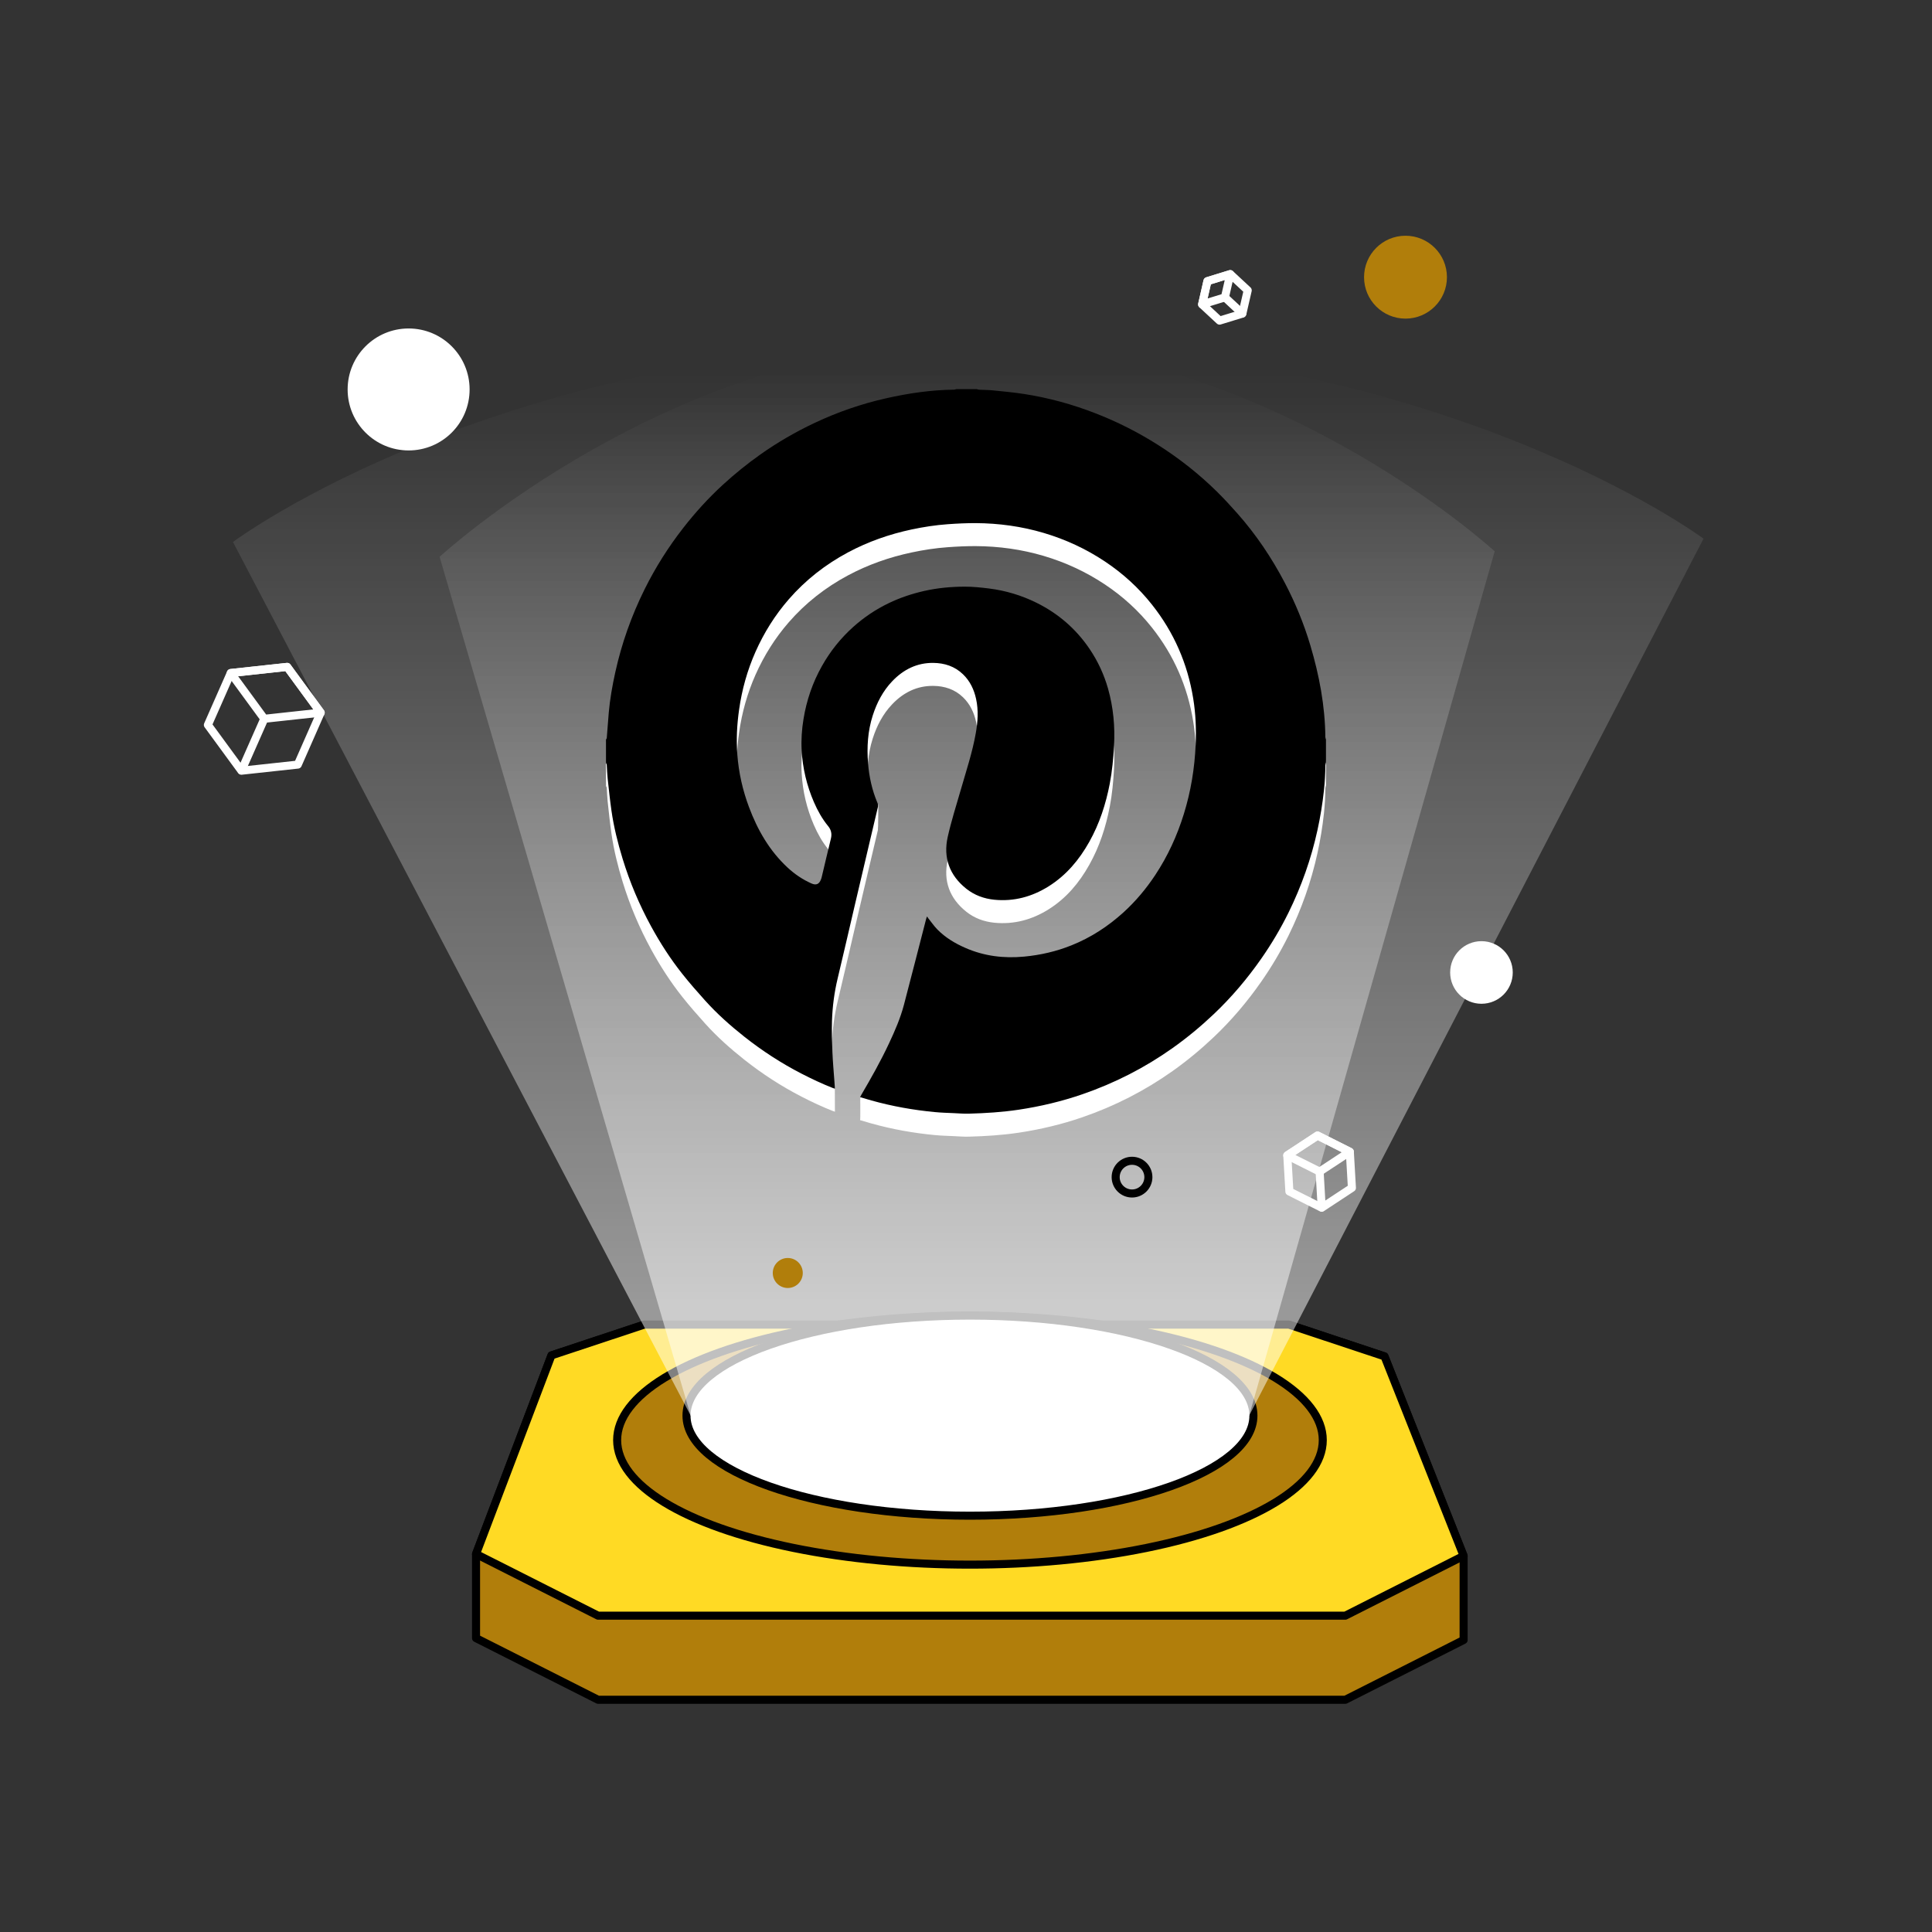 <?xml version="1.0" encoding="UTF-8"?> <svg xmlns="http://www.w3.org/2000/svg" xmlns:xlink="http://www.w3.org/1999/xlink" id="Layer_2" viewBox="0 0 600 600"><rect x="0" y="0" width="600" height="600" fill="#333333" stroke="none"/><defs><linearGradient id="linear-gradient" x1="300.69" y1="405.84" x2="300.69" y2="115.53" gradientUnits="userSpaceOnUse"><stop offset="0" stop-color="#fff"></stop><stop offset="1" stop-color="#fff" stop-opacity="0"></stop></linearGradient><linearGradient id="linear-gradient-2" x1="300.35" y1="405.84" x2="300.35" y2="115.53" xlink:href="#linear-gradient"></linearGradient></defs><g id="Layer_1-2"><g id="Pinterest_Square"><rect width="600" height="600" fill="none"></rect><polygon points="454.54 483.19 429.97 421.23 400.27 411.37 200.06 411.37 171.26 420.93 147.84 482.61 147.84 508.74 185.73 527.88 417.8 527.88 454.54 509.32 454.54 483.19" fill="#b17e0b" stroke="#000" stroke-linecap="round" stroke-linejoin="round" stroke-width="2.5"></polygon><polygon points="429.97 421.23 400.27 411.37 200.06 411.37 171.26 420.93 147.84 482.61 185.73 501.76 417.8 501.76 454.54 483.19 429.97 421.23" fill="#ffda24" stroke="#000" stroke-linecap="round" stroke-linejoin="round" stroke-width="2.5"></polygon><ellipse cx="301.23" cy="447.24" rx="109.57" ry="38.67" fill="#b17e0b" stroke="#000" stroke-miterlimit="10" stroke-width="2.5"></ellipse><ellipse cx="301.23" cy="439.64" rx="88.03" ry="31.07" fill="#fff" stroke="#000" stroke-miterlimit="10" stroke-width="2.5"></ellipse><path d="M387.94,439.64l141.1-272.35s-81.99-61.18-227.85-61.18-228.84,62.21-228.84,62.21l142.14,271.32h173.45Z" fill="url(#linear-gradient)" opacity=".5"></path><path d="M387.94,439.64l76.25-268.42s-70.66-65.11-162.99-65.11-164.68,66.82-164.68,66.82l77.97,266.71h173.45Z" fill="url(#linear-gradient-2)" opacity=".5"></path><polygon points="71.67 209.01 82.08 223.23 99.59 221.32 89.19 207.11 71.67 209.01" fill="none" stroke="#fff" stroke-linecap="round" stroke-linejoin="round" stroke-width="2.5"></polygon><polygon points="89.19 207.11 71.67 209.01 64.56 225.13 74.97 239.35 92.49 237.45 99.59 221.32 89.19 207.11" fill="none" stroke="#fff" stroke-linecap="round" stroke-linejoin="round" stroke-width="2.5"></polygon><line x1="82.08" y1="223.23" x2="75.01" y2="239.25" fill="none" stroke="#fff" stroke-linecap="round" stroke-linejoin="round" stroke-width="2.5"></line><polygon points="373.33 94.53 380.41 92.35 382.06 85.13 374.98 87.31 373.33 94.53" fill="none" stroke="#fff" stroke-linecap="round" stroke-linejoin="round" stroke-width="2.5"></polygon><polygon points="374.98 87.31 373.33 94.53 378.75 99.57 385.83 97.4 387.49 90.17 382.06 85.13 374.98 87.31" fill="none" stroke="#fff" stroke-linecap="round" stroke-linejoin="round" stroke-width="2.5"></polygon><line x1="380.41" y1="92.35" x2="385.8" y2="97.36" fill="none" stroke="#fff" stroke-linecap="round" stroke-linejoin="round" stroke-width="2.5"></line><polygon points="399.78 358.82 409.82 363.86 419.2 357.69 409.17 352.65 399.78 358.82" fill="none" stroke="#fff" stroke-linecap="round" stroke-linejoin="round" stroke-width="2.5"></polygon><polygon points="409.17 352.65 399.78 358.82 400.43 370.03 410.47 375.07 419.85 368.9 419.2 357.69 409.17 352.65" fill="none" stroke="#fff" stroke-linecap="round" stroke-linejoin="round" stroke-width="2.5"></polygon><line x1="409.82" y1="363.86" x2="410.46" y2="375" fill="none" stroke="#fff" stroke-linecap="round" stroke-linejoin="round" stroke-width="2.5"></line><circle cx="126.9" cy="120.95" r="18.94" fill="#fff"></circle><circle cx="351.56" cy="365.57" r="5.08" fill="none" stroke="#000" stroke-linecap="round" stroke-linejoin="round" stroke-width="2.5"></circle><circle cx="460.08" cy="302.01" r="9.72" fill="#fff"></circle><circle cx="244.65" cy="395.34" r="4.66" fill="#b17e0b"></circle><circle cx="436.49" cy="86.08" r="12.87" fill="#b17e0b"></circle><path id="Pinterest" d="M297.09,127.98c2.08,0,4.16,0,6.24,0,.26.07.52.18.78.19,1.39.08,2.79.06,4.18.2,3.2.32,6.41.62,9.58,1.1,7.7,1.18,15.18,3.23,22.43,6.06,6.75,2.63,13.19,5.89,19.32,9.78,6.65,4.22,12.79,9.07,18.39,14.59,2.16,2.14,4.22,4.38,6.24,6.66,5.82,6.56,10.68,13.8,14.75,21.56,3.27,6.23,5.93,12.7,7.94,19.44,2.77,9.3,4.56,18.75,4.66,28.49,0,.26.13.52.19.78v7.1c-.07.3-.19.6-.19.89-.01,2.58-.16,5.14-.43,7.71-.44,4.16-1.12,8.28-2.01,12.37-1.95,8.92-4.97,17.47-9,25.66-2.46,4.99-5.29,9.75-8.47,14.31-4.36,6.24-9.25,12.02-14.79,17.26-4.01,3.8-8.24,7.3-12.75,10.5-8.65,6.13-17.99,10.89-28,14.34-6.45,2.22-13.05,3.79-19.79,4.8-5.14.77-10.32,1.09-15.5,1.23-1.53.04-3.08-.09-4.61-.16-1.97-.09-3.94-.14-5.9-.33-6.68-.63-13.26-1.8-19.73-3.61-1.16-.32-2.3-.68-3.52-1.03.17-.32,0-7.01.1-7.2,3.08-5.25,6.34-4.05,8.92-9.56,1.81-3.86,3.51-7.77,4.6-11.9,2.35-8.92,4.62-17.87,6.93-26.8.05-.19.14-.37.25-.66.17.25.25.4.36.54.94,1.17,1.79,2.42,2.83,3.49,2.49,2.54,5.5,4.34,8.74,5.75,5.84,2.56,11.95,3.29,18.27,2.69,5.06-.48,9.94-1.61,14.66-3.5,6.02-2.41,11.36-5.89,16.15-10.24,3.78-3.44,7.04-7.33,9.86-11.59,3.9-5.89,6.81-12.25,8.89-18.99,2.17-7,3.34-14.19,3.66-21.51.21-4.79.01-9.58-.76-14.33-1.75-10.83-6-20.56-12.81-29.15-4.14-5.23-9.02-9.67-14.58-13.38-5.88-3.92-12.22-6.86-18.99-8.87-6.91-2.05-13.98-3.02-21.18-3.06-2.89-.01-5.8.13-8.68.34-3.79.27-7.53.85-11.25,1.64-6.9,1.47-13.49,3.78-19.72,7.11-7.02,3.76-13.19,8.58-18.42,14.6-4.26,4.9-7.66,10.34-10.3,16.27-2.54,5.73-4.21,11.71-5.09,17.9-.67,4.68-.92,9.38-.55,14.11.43,5.57,1.65,10.96,3.6,16.18,2.66,7.13,6.37,13.6,12.01,18.83,2.2,2.04,4.65,3.7,7.39,4.92,1.5.67,2.44.22,3.01-1.35.06-.17.12-.34.16-.51.96-4.03,1.9-8.07,2.89-12.1.35-1.45.06-2.72-.86-3.83-1.86-2.27-3.26-4.79-4.42-7.46-2.23-5.14-3.5-10.52-3.81-16.1-.18-3.22.04-6.43.56-9.62.94-5.85,2.82-11.37,5.73-16.54,2.59-4.6,5.83-8.67,9.76-12.18,3.3-2.95,6.95-5.41,10.94-7.33,3.55-1.72,7.28-2.96,11.13-3.83,4.14-.93,8.35-1.31,12.57-1.32,2.5,0,5,.26,7.48.57,5.15.64,10.08,2.12,14.74,4.42,6.76,3.34,12.28,8.11,16.51,14.36,2.57,3.8,4.48,7.92,5.73,12.32,1.64,5.8,2.19,11.7,1.86,17.73-.22,3.97-.58,7.91-1.33,11.81-1.22,6.33-3.19,12.41-6.36,18.05-3.13,5.58-7.15,10.38-12.62,13.81-5.15,3.23-10.77,4.76-16.87,4.16-3.2-.32-6.16-1.4-8.68-3.4-5.23-4.16-7.24-9.63-5.79-16.11,1.11-4.95,2.66-9.8,4.07-14.68,1.67-5.81,3.59-11.55,4.64-17.51.63-3.55.88-7.09.1-10.66-.64-2.93-1.88-5.55-4.07-7.66-2.56-2.47-5.73-3.49-9.2-3.53-5.1-.06-9.3,2.06-12.76,5.68-2.9,3.03-4.79,6.68-6.06,10.64-1.56,4.84-1.86,9.84-1.46,14.86.24,3,3.18,5.77,3.18,5.77,0,0-.01,7.35-.13,7.84-.87,3.62-1.71,7.24-2.56,10.86-1.55,6.58-3.1,13.16-4.64,19.74-1.76,7.52-3.48,15.05-5.28,22.56-1.05,4.36-1.63,8.79-1.77,13.25-.1,3.22,0,6.45.13,9.67.13,3.07.53,1.15.75,4.22.05.69-.02,6.36.03,7.15-.32-.11-.52-.17-.71-.24-3.3-1.3-6.5-2.81-9.65-4.43-6.29-3.24-12.2-7.08-17.75-11.46-4.36-3.45-8.51-7.14-12.23-11.28-2.41-2.69-4.8-5.4-7.04-8.23-3.68-4.63-6.88-9.6-9.72-14.8-3.65-6.69-6.6-13.67-8.83-20.95-1.51-4.93-2.75-9.92-3.48-15.03-.47-3.32-.82-6.66-1.18-10-.15-1.38-.17-2.78-.27-4.17-.01-.19-.16-.36-.24-.54,0-2.44,0-4.88,0-7.31.08-.14.22-.28.24-.43.08-.82.13-1.63.19-2.45.14-1.82.27-3.63.43-5.44.37-4.21,1.1-8.36,2.01-12.48,1.98-9.03,5.05-17.67,9.16-25.94,3.34-6.72,7.34-13.04,11.95-18.96,3.75-4.81,7.84-9.32,12.34-13.44,3.67-3.36,7.53-6.49,11.6-9.37,5.37-3.8,11.03-7.07,16.98-9.87,7.08-3.33,14.44-5.87,22.07-7.59,6.93-1.56,13.93-2.6,21.05-2.68.3,0,.59-.13.89-.19Z" fill="#fff"></path><path id="Pinterest-2" d="M297.09,120.84c2.08,0,4.16,0,6.24,0,.26.07.52.18.78.19,1.39.08,2.79.06,4.18.2,3.2.32,6.41.62,9.58,1.1,7.7,1.18,15.18,3.23,22.43,6.06,6.75,2.63,13.19,5.89,19.32,9.78,6.65,4.22,12.79,9.07,18.39,14.59,2.16,2.14,4.22,4.38,6.24,6.66,5.82,6.56,10.68,13.8,14.75,21.56,3.27,6.23,5.93,12.7,7.94,19.44,2.77,9.3,4.56,18.75,4.66,28.49,0,.26.13.52.19.78v7.1c-.07.3-.19.6-.19.89-.01,2.58-.16,5.14-.43,7.71-.44,4.16-1.12,8.28-2.01,12.37-1.95,8.92-4.97,17.47-9,25.66-2.46,4.99-5.29,9.75-8.47,14.31-4.36,6.24-9.25,12.02-14.79,17.26-4.01,3.8-8.24,7.3-12.75,10.5-8.65,6.13-17.99,10.89-28,14.34-6.45,2.22-13.05,3.79-19.79,4.8-5.14.77-10.32,1.09-15.5,1.23-1.53.04-3.08-.09-4.61-.16-1.97-.09-3.94-.14-5.9-.33-6.68-.63-13.26-1.8-19.73-3.61-1.16-.32-2.3-.68-3.52-1.03.17-.32.26-.51.37-.69,3.08-5.25,6.07-10.55,8.65-16.07,1.81-3.86,3.51-7.77,4.6-11.9,2.35-8.92,4.62-17.87,6.93-26.8.05-.19.14-.37.25-.66.17.25.25.4.36.54.94,1.17,1.79,2.42,2.83,3.49,2.49,2.54,5.5,4.34,8.74,5.75,5.84,2.56,11.95,3.29,18.27,2.69,5.06-.48,9.94-1.61,14.66-3.5,6.02-2.41,11.36-5.89,16.15-10.24,3.78-3.44,7.04-7.33,9.86-11.59,3.9-5.89,6.81-12.25,8.89-18.99,2.17-7,3.34-14.19,3.66-21.51.21-4.79.01-9.58-.76-14.33-1.75-10.83-6-20.56-12.81-29.15-4.14-5.23-9.02-9.67-14.58-13.38-5.88-3.92-12.22-6.86-18.99-8.87-6.91-2.05-13.98-3.02-21.18-3.06-2.89-.01-5.8.13-8.68.34-3.79.27-7.53.85-11.25,1.64-6.9,1.47-13.49,3.78-19.72,7.11-7.02,3.76-13.19,8.58-18.42,14.6-4.26,4.9-7.66,10.34-10.3,16.27-2.54,5.73-4.21,11.71-5.09,17.9-.67,4.68-.92,9.38-.55,14.11.43,5.57,1.65,10.96,3.6,16.18,2.66,7.13,6.37,13.6,12.01,18.83,2.2,2.04,4.65,3.7,7.39,4.92,1.5.67,2.44.22,3.01-1.35.06-.17.12-.34.16-.51.96-4.03,1.9-8.07,2.89-12.1.35-1.45.06-2.72-.86-3.83-1.86-2.27-3.26-4.79-4.42-7.46-2.23-5.14-3.5-10.52-3.81-16.1-.18-3.22.04-6.43.56-9.62.94-5.85,2.82-11.37,5.73-16.54,2.59-4.6,5.83-8.67,9.76-12.18,3.3-2.95,6.95-5.41,10.94-7.33,3.55-1.72,7.28-2.96,11.13-3.83,4.14-.93,8.35-1.31,12.57-1.32,2.5,0,5,.26,7.48.57,5.15.64,10.08,2.12,14.74,4.42,6.76,3.34,12.28,8.11,16.51,14.36,2.57,3.8,4.48,7.92,5.73,12.32,1.64,5.8,2.19,11.7,1.86,17.73-.22,3.97-.58,7.91-1.33,11.81-1.22,6.33-3.19,12.41-6.36,18.05-3.13,5.58-7.15,10.38-12.62,13.81-5.15,3.23-10.77,4.76-16.87,4.16-3.2-.32-6.16-1.4-8.68-3.4-5.23-4.16-7.24-9.63-5.79-16.11,1.11-4.95,2.66-9.8,4.07-14.68,1.67-5.81,3.59-11.55,4.64-17.51.63-3.55.88-7.09.1-10.66-.64-2.93-1.88-5.55-4.07-7.66-2.56-2.47-5.73-3.49-9.2-3.53-5.1-.06-9.3,2.06-12.76,5.68-2.9,3.03-4.79,6.68-6.06,10.64-1.56,4.84-1.86,9.84-1.46,14.86.34,4.22,1.24,8.35,2.91,12.27.19.44.25.85.14,1.34-.87,3.62-1.71,7.24-2.56,10.86-1.55,6.58-3.1,13.16-4.64,19.74-1.76,7.52-3.48,15.05-5.28,22.56-1.05,4.36-1.63,8.79-1.77,13.25-.1,3.22,0,6.45.13,9.67.13,3.07.41,6.13.63,9.19.05.69.1,1.38.15,2.18-.32-.11-.52-.17-.71-.24-3.3-1.3-6.5-2.81-9.65-4.43-6.29-3.24-12.2-7.08-17.75-11.46-4.36-3.45-8.51-7.14-12.23-11.28-2.41-2.69-4.8-5.4-7.04-8.23-3.68-4.63-6.88-9.6-9.72-14.8-3.65-6.69-6.6-13.67-8.83-20.95-1.51-4.93-2.75-9.92-3.48-15.03-.47-3.32-.82-6.66-1.18-10-.15-1.38-.17-2.78-.27-4.17-.01-.19-.16-.36-.24-.54,0-2.44,0-4.88,0-7.31.08-.14.22-.28.24-.43.08-.82.13-1.63.19-2.45.14-1.82.27-3.63.43-5.44.37-4.21,1.1-8.36,2.01-12.48,1.98-9.03,5.05-17.67,9.16-25.94,3.34-6.72,7.34-13.04,11.95-18.96,3.75-4.81,7.84-9.32,12.34-13.44,3.67-3.36,7.53-6.49,11.6-9.37,5.37-3.8,11.03-7.07,16.98-9.87,7.08-3.33,14.44-5.87,22.07-7.59,6.93-1.56,13.93-2.6,21.05-2.68.3,0,.59-.13.89-.19Z"></path></g></g></svg> 